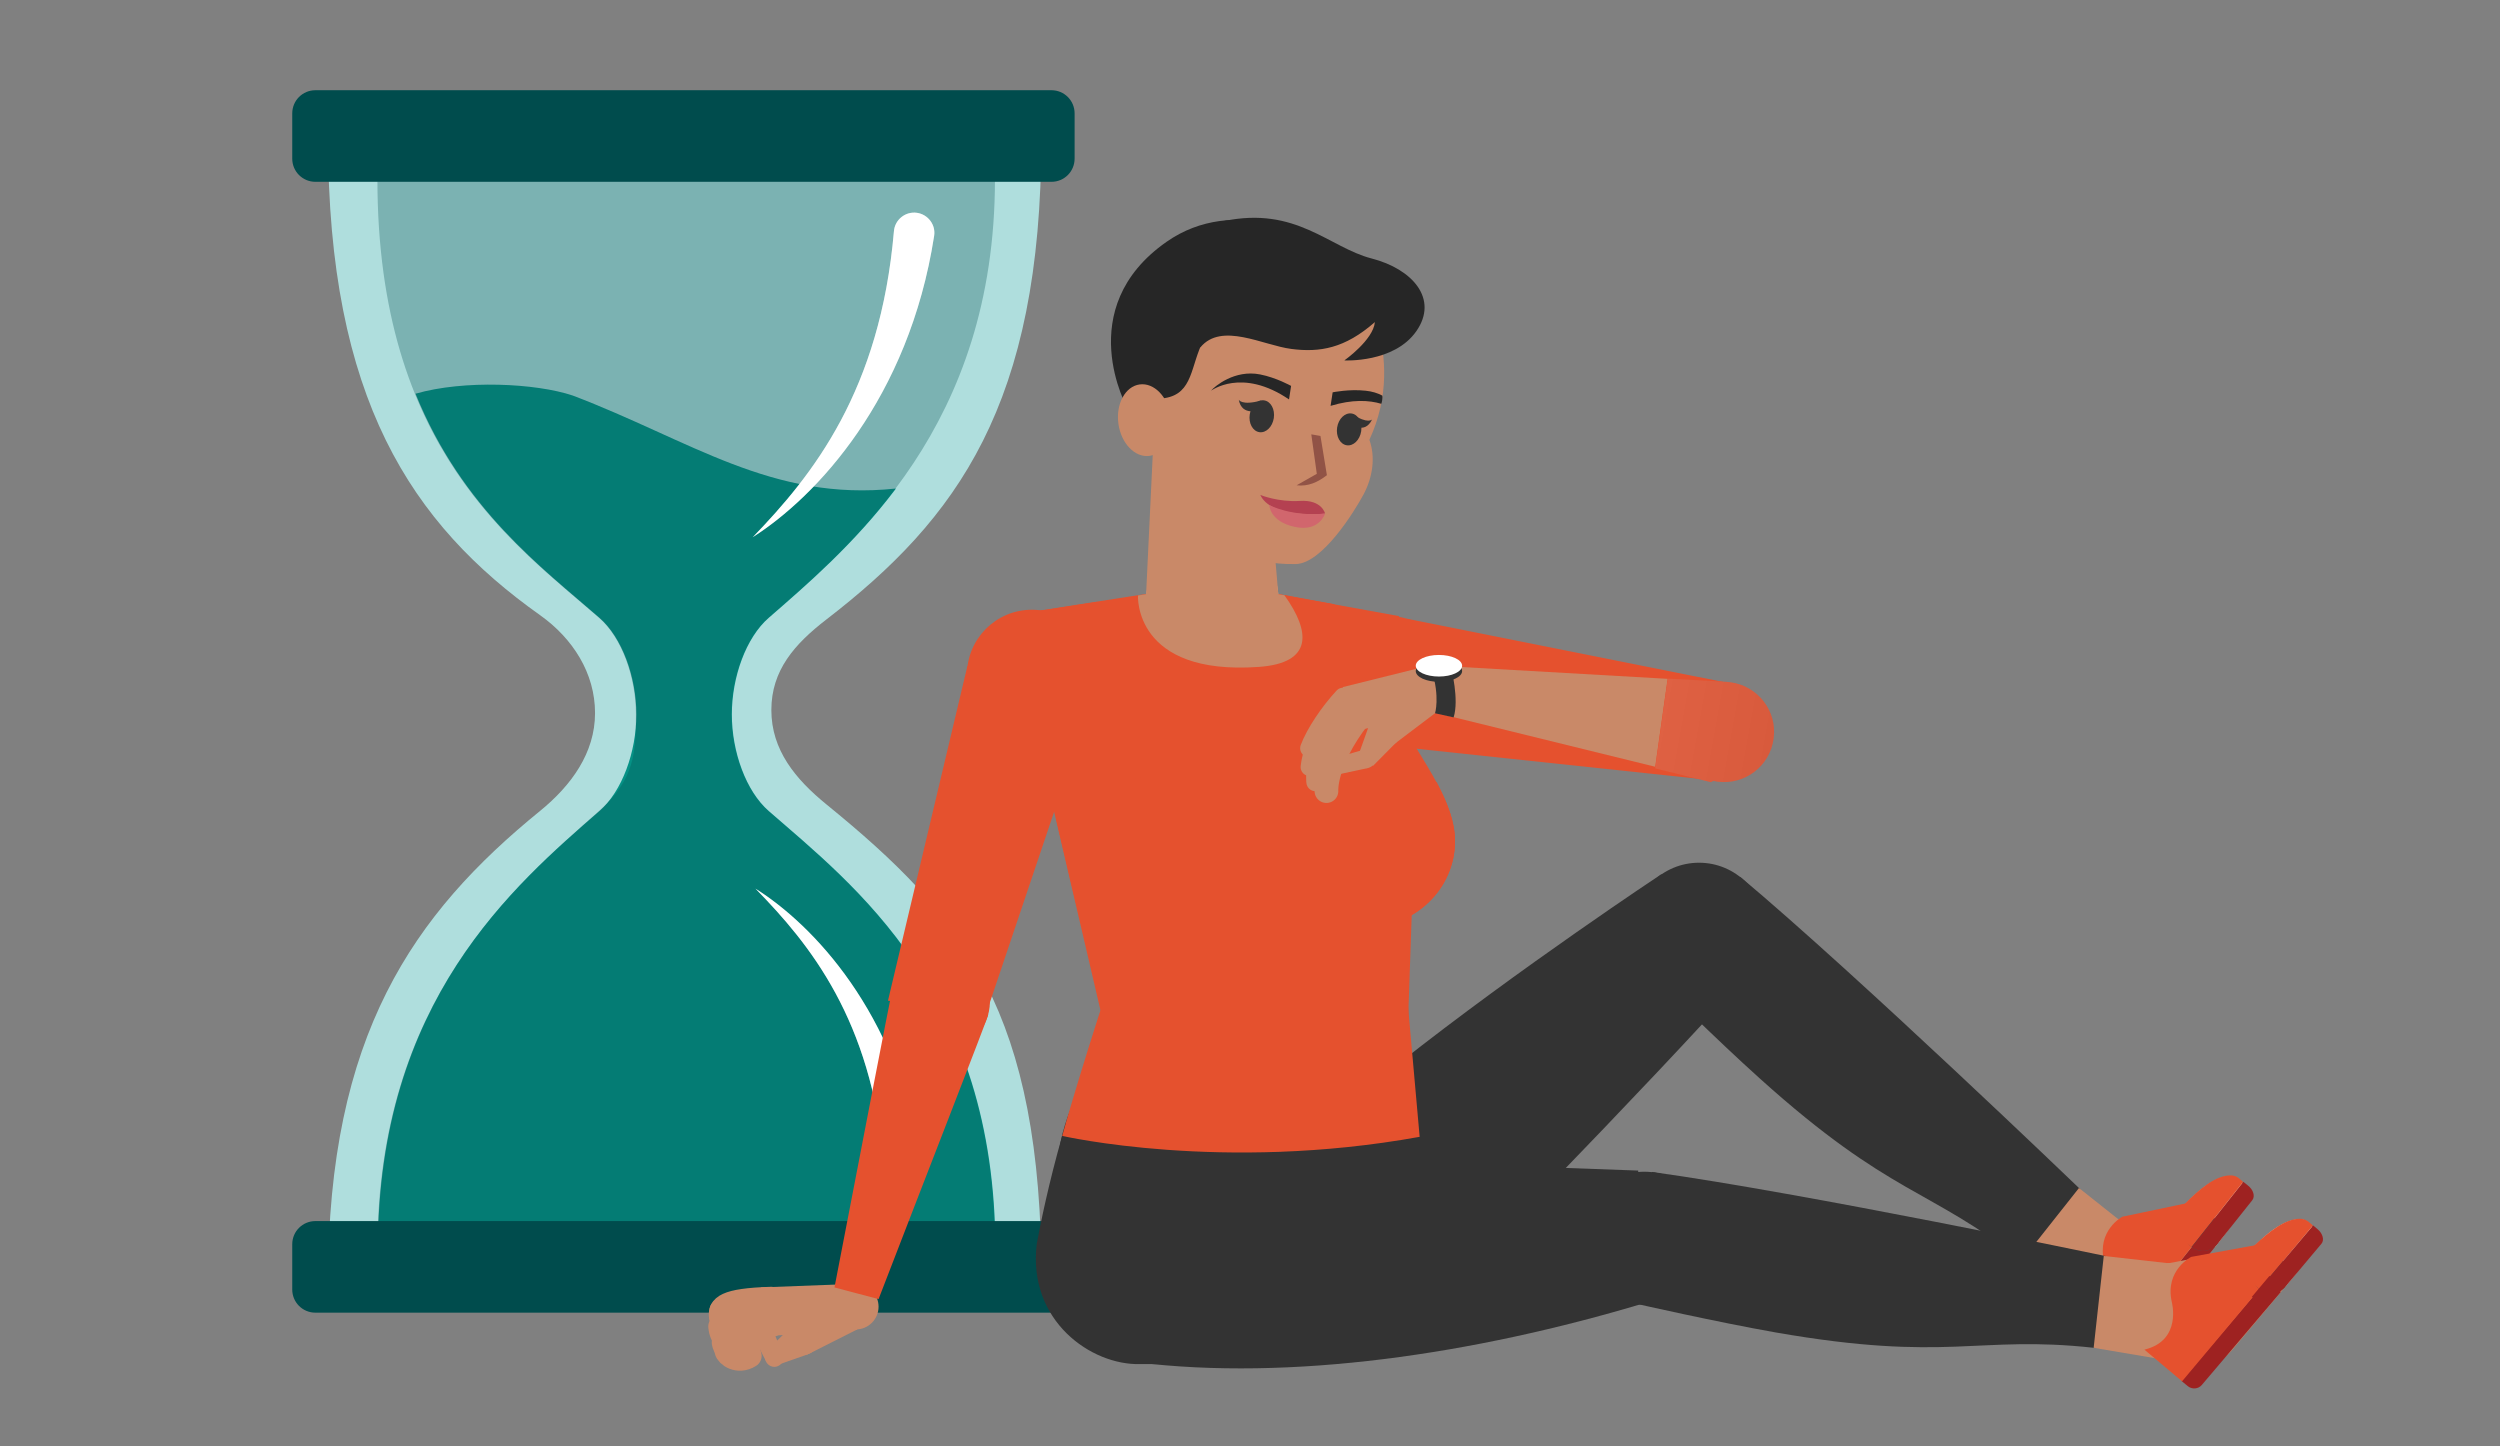 <?xml version="1.0" encoding="utf-8"?>
<!-- Generator: Adobe Illustrator 26.2.0, SVG Export Plug-In . SVG Version: 6.00 Build 0)  -->
<svg version="1.1" id="Layer_1" xmlns="http://www.w3.org/2000/svg" xmlns:xlink="http://www.w3.org/1999/xlink" x="0px" y="0px"
	 viewBox="0 0 1089 630" style="enable-background:new 0 0 1089 630;" xml:space="preserve">
<rect x="0" y="0" width="1089" height="630" fill="#808080" stroke="none"/>
<style type="text/css">
	.st0{fill:#AFDEDD;}
	.st1{fill:#059185;}
	.st2{opacity:0.3;fill:#004C4D;}
	.st3{opacity:0.3;fill:#FFFFFF;}
	.st4{fill:#FFFFFF;}
	.st5{fill:#004C4D;}
	.st6{fill:#333333;}
	.st7{fill:#E5512E;}
	.st8{fill:#676767;}
	.st9{fill:#F9CDB2;}
	.st10{fill:#C98968;}
	.st11{fill:#9E2221;}
	.st12{fill:#4F4E4E;}
	.st13{fill:url(#SVGID_1_);}
	.st14{fill:#262626;}
	.st15{fill:#B44151;}
	.st16{fill:#D1666D;}
	.st17{fill:#915346;}
	.st18{fill:none;stroke:#C98968;stroke-width:10.336;stroke-linecap:round;stroke-linejoin:round;stroke-miterlimit:10;}
	.st19{opacity:0.15;fill:url(#SVGID_00000015352435544388323100000002080680398454125217_);}
	.st20{fill:none;stroke:#C98968;stroke-width:7.894;stroke-linecap:round;stroke-linejoin:round;stroke-miterlimit:10;}
</style>
<g>
	<g>
		<path class="st0" d="M336,309.3L336,309.3c0-17.4,10.2-28.8,23.9-39.4c57-43.9,93.7-93.7,93.7-209.4H142.9
			c0,113.2,36.4,167.8,92.4,207.5c14.2,10.1,23.9,25.2,23.9,42.6v0c0,17.4-10.4,31.6-23.9,42.6c-55.2,44.9-92.4,97.7-92.4,204.9
			h310.8c0-117.2-33.4-158.6-93.7-207.7C346.5,339.4,336,326.7,336,309.3z"/>
		<path class="st1" d="M334.9,353.3c-9.9-8.6-16.1-25.8-16.1-42.1l0,0c0-16.3,6.2-33.5,16.1-42.1c16.2-14.1,37-31.9,55.4-56.3
			c-54.1,5.8-89.5-21-140.8-40.5c-16.1-5.4-47.4-6.9-68.5-0.8c20.3,50.1,55.2,75.9,80.1,97.6c9.9,8.6,16.1,25.8,16.1,42.1l0,0
			c0,16.3-6.2,33.5-16.1,42.1c-37,32.3-96.5,82.6-96.5,191h269C433.6,432.6,371.9,385.6,334.9,353.3z"/>
		<path class="st2" d="M318.6,311.2L318.6,311.2c0-16.3,6.2-33.5,16.1-42.1c37-32.3,98.7-83.7,98.7-191h-269
			c0,117.4,59.4,158.7,96.5,191c9.9,8.6,16.1,25.8,16.1,42.1v0c0,16.3-0.4,28.2-16.1,42.1c-36.8,32.6-96.5,82.6-96.5,191h269
			c0-111.7-61.7-158.7-98.7-191C324.8,344.6,318.6,327.5,318.6,311.2z"/>
		<g>
			<g>
				<path class="st3" d="M327.9,234c27.6-17.6,68-60.3,79-131.2c0.8-4.8-2.6-9.4-7.5-10.1l0,0c-5-0.7-9.6,3-10,8
					C383.4,170.1,354.2,206.8,327.9,234"/>
			</g>
			<g>
				<path class="st4" d="M327.9,234c27.6-17.6,68-60.3,79-131.2c0.8-4.8-2.6-9.4-7.5-10.1l0,0c-5-0.7-9.6,3-10,8
					C383.4,170.1,354.2,206.8,327.9,234"/>
			</g>
		</g>
		<g>
			<g>
				<path class="st3" d="M329.1,387.1c25,15.7,61.5,53.9,71.8,117.7c0.7,4.4-2.3,8.5-6.7,9.1h0c-4.5,0.7-8.7-2.6-9.1-7.2
					C379.5,444.3,353,411.5,329.1,387.1"/>
			</g>
			<g>
				<path class="st4" d="M329.1,387.1c25,15.7,61.5,53.9,71.8,117.7c0.7,4.4-2.3,8.5-6.7,9.1h0c-4.5,0.7-8.7-2.6-9.1-7.2
					C379.5,444.3,353,411.5,329.1,387.1"/>
			</g>
		</g>
		<path class="st5" d="M458,79.2H137.4c-5.6,0-10.1-4.5-10.1-10.1V49.4c0-5.6,4.5-10.1,10.1-10.1H458c5.6,0,10.1,4.5,10.1,10.1v19.7
			C468.1,74.7,463.6,79.2,458,79.2z"/>
		<path class="st5" d="M458,571.8H137.4c-5.6,0-10.1-4.5-10.1-10.1V542c0-5.6,4.5-10.1,10.1-10.1H458c5.6,0,10.1,4.5,10.1,10.1v19.7
			C468.1,567.3,463.6,571.8,458,571.8z"/>
	</g>
	<g>
		<g>
			<g>
				<path class="st6" d="M620.5,513.8c0-44.2-35.9-80.1-80.1-80.1s-80.1,35.9-80.1,80.1c0,44.2,35.9,80.1,80.1,80.1
					S620.5,558,620.5,513.8z"/>
				<g>
					<circle class="st7" cx="604.6" cy="296.6" r="28.3"/>
					<polygon class="st7" points="747,340 601.5,324.5 612.7,269.5 759.8,298.9 					"/>
				</g>
				<g>
					<path class="st6" d="M759.6,426.2l-35.9-45.4c0,0-61.7,40.8-114.6,82.6c-9.2,7.3-14.9,12-29.2,23.1
						c-14.3,11.1-31.8,27.3-31.8,27.3l63.5,65.9C621,572.3,721.8,468.8,759.6,426.2z"/>
					<circle class="st6" cx="580.1" cy="546.6" r="45.7"/>
				</g>
				<circle class="st8" cx="547.7" cy="443.5" r="65.8"/>
				<path class="st6" d="M496.7,594.2c-21.3,0.6-49.1-18.8-45.1-52.3c1.5-8.3,5.3-26.9,11.1-47.1c0,0,42.7,7,79.5,7
					c36.8,0,76.2-6.6,76.2-6.6c1.8,5.3,4.1,33.2,4.3,48.5c1.9,33.4-24.1,50.4-43.6,50.4L496.7,594.2z"/>
				<path class="st7" d="M487.8,416.2c-5.2,11.6-22.1,67.2-25.1,78.6c0,0,69.7,16,155.7,0.4l-5.4-60.7c0,0-1.1-9.3-5.3-18.2
					L487.8,416.2z"/>
				<g>
					<circle class="st9" cx="917.8" cy="554" r="21"/>
					<path class="st6" d="M722.1,427.4c0,0,24.9,24.8,44.6,42.5c57,51.3,73.7,47.5,113.9,79.2l0.6,0.5l25-31.6l-0.6-0.5
						c0,0-96.1-92.4-147.5-135.5L722.1,427.4z"/>
					<polygon class="st10" points="904.7,570.5 880.6,549.1 905.6,517.5 930.8,537.5 					"/>
					<circle class="st9" cx="959.6" cy="536.9" r="8"/>
					<path class="st9" d="M971.4,512.3c-6.4,0.1-13.4,6.1-17.3,10c-0.5,0.5-1.5,1.5-2.6,2.7c-0.7,0.7-7.7,9.4,3.1,18.3
						c3.6,2.8,8.4,2,11.2-1.3c13-16.3,15.5-23.5,9.3-28.4C975.2,513.5,973.7,512.2,971.4,512.3z"/>
					<path class="st10" d="M913.1,533.5l-8.4,37l5.6,4.4c10.3,8.2,24.9,5.6,33.1-4.7l22.4-28.3l-11.5-17.6L913.1,533.5z"/>
					<circle class="st6" cx="740.1" cy="404.7" r="28.9"/>
					<path class="st11" d="M922,584.2l2.8,2.3c1.9,1.5,4.6,1.2,6.1-0.7L965,543l-6.2-4.9L922,584.2z"/>
					<path class="st7" d="M954,523.8l-29.5,6.2c0,0-11.3,6-7.9,19.7c0,0,5.2,16.7-11.3,21.2l16.8,13.3l37.5-47.3L954,523.8z"/>
					<circle class="st12" cx="959.6" cy="536.9" r="8"/>
					<g>
						<path class="st7" d="M975.2,513.2c0,0-1.4-1.3-3.8-1.2c-6.4,0.1-13.4,6-19.6,12.3c-7.1,8.9-0.6,16.2,2.8,18.9l11.6-14.6l0,0
							c6.8-8.6,10.9-13.8,10.9-13.8S976.2,514,975.2,513.2z"/>
						<path class="st11" d="M954.7,543.2c3.8,2.9,8.6,1.9,11.2-1.3l15.2-19.1c1.3-1.7,0.5-4.5-1.9-6.4l-2-1.6L954.7,543.2z"/>
					</g>
				</g>
				
					<linearGradient id="SVGID_1_" gradientUnits="userSpaceOnUse" x1="-4371.706" y1="200.353" x2="-4371.706" y2="289.476" gradientTransform="matrix(1 0 0 1 4899.752 0)">
					<stop  offset="0" style="stop-color:#F5B992"/>
					<stop  offset="1" style="stop-color:#F9C4A3"/>
				</linearGradient>
				<path class="st13" d="M556.9,261.2c0,15.9-12.9,28.8-28.8,28.8s-28.8-12.9-28.8-28.8c0-15.9,13.3-28.8,29.2-28.8
					S556.9,245.3,556.9,261.2z"/>
				<polygon class="st7" points="609.5,268.4 556.7,258.8 563.6,297 597.5,292.2 				"/>
				<path class="st7" d="M581.2,263.2l-24.5-4.5c0,0-17-1.8-28.6-1.8c-11.6,0-28.8,1.8-28.8,1.8l-60.1,9.4l43.3,185.4
					c44.1,10.5,129.5,3.3,129.5,3.3c0.9-4.2,1.3-8,1.4-13.3l4-116.4L581.2,263.2z"/>
				<path class="st7" d="M633.8,366.4c0,20.9-17.7,37.8-39.6,37.8c-21.9,0-39.6-16.9-39.6-37.8c0-20.9,42.8-74.2,42.8-74.2
					C613.2,324,633.8,345.5,633.8,366.4z"/>
				<path class="st7" d="M560,366.4c0,20.9-17.7,37.8-39.6,37.8c-21.9,0-39.6-16.9-39.6-37.8c0-20.9,42-74.2,42-74.2
					S560,345.5,560,366.4z"/>
				<path class="st10" d="M499.4,258.8l-3.7,0.6c0,0-2,35,52.7,31.1c23.5-1.7,22.6-15.2,11.1-31.2l-2.7-0.5c0,0-16.2-1.8-28.6-1.8
					C516.7,257,499.4,258.8,499.4,258.8z"/>
				<path class="st7" d="M633.8,366.4c0-8.3-3.2-16.6-8-25.7c-19.2-7.7-52.2,1.1-67.9,12.8c-0.1,0.3-0.2,0.5-0.3,0.8h-0.1
					c-0.1-0.3-0.2-0.5-0.3-0.8c-42.8-24.1-66.9-13.2-67-13c0,0,0,0.1-0.1,0.1l0-0.1c-12.8,6.5-25.2,12.8-30,16.4l8.5,36.2
					c0,0,24.3,10.8,51.9,10.9h73.9v0C616.2,404.2,633.8,387.3,633.8,366.4z"/>
				<g>
					<g>
						<circle class="st9" cx="947" cy="571.3" r="21"/>
						<path class="st6" d="M713.1,568c0,0,34.3,7.8,60.3,12.4c75.5,13.2,87.7,1.1,138.6,6.7l0.7,0.1l4.5-40.1l-0.7-0.1
							c0,0-130.5-27.3-196.9-36.5L713.1,568z"/>
						<polygon class="st10" points="943.8,592.5 912,587.1 916.4,547.1 948.4,550.7 						"/>
						<circle class="st9" cx="989.3" cy="555.4" r="8"/>
						<path class="st9" d="M1001.8,531.1c-6.4-0.1-13.6,5.7-17.5,9.5c-0.6,0.5-1.5,1.5-2.7,2.6c-0.7,0.7-7.9,9.2,2.6,18.4
							c3.5,2.9,8.4,2.2,11.2-1c13.4-16,16.2-23,10.1-28.1C1005.5,532.4,1004.1,531.1,1001.8,531.1z"/>
						<path class="st10" d="M942.9,550.6l-9.4,36.7l5.5,4.6c10.1,8.5,24.7,6.3,33.2-3.7l23.2-27.6l-11-17.9L942.9,550.6z"/>
						<path class="st11" d="M950.2,601.5l2.8,2.3c1.8,1.5,4.6,1.3,6.1-0.5l34.4-40.5l-6.1-5.1L950.2,601.5z"/>
						<path class="st7" d="M984.1,542.1l-29.6,5.4c0,0-11.5,5.7-8.5,19.5c0,0,4.7,16.9-11.9,20.9l16.4,13.8l38.8-46.2L984.1,542.1z"
							/>
						<circle class="st12" cx="989.3" cy="555.4" r="8"/>
						<g>
							<path class="st7" d="M1005.6,532.2c0,0-1.4-1.3-3.7-1.3c-6.4-0.1-13.5,5.6-20,11.7c-7.3,8.7-1.1,16.2,2.3,19l12-14.3l0,0
								c7-8.4,11.3-13.5,11.3-13.5S1006.6,533,1005.6,532.2z"/>
							<path class="st11" d="M984.2,561.5c3.7,3,8.6,2.2,11.3-1l15.7-18.7c1.4-1.6,0.6-4.5-1.7-6.4l-1.9-1.6L984.2,561.5z"/>
						</g>
						
							<rect x="982.5" y="558.6" transform="matrix(0.643 -0.765 0.765 0.643 -78.163 957.331)" class="st11" width="11.9" height="8"/>
						<circle class="st6" cx="716.3" cy="539.3" r="28.9"/>
					</g>
					<g>
						<path class="st6" d="M501.6,593.6c25.2-0.9,44.8-22.4,43.8-47.6c-1.1-25.2-22.4-44.8-47.6-43.8c-25.2,1.1-44.8,22.4-43.8,47.6
							C455,575.1,476.3,594.5,501.6,593.6z"/>
						<path id="been_compleet_00000028295726594575420460000006394881768382598819_" class="st6" d="M716.1,567.7l-2.5-57.8
							l-210.7-7.6l-8,91.1C561.8,601.7,641.8,590,716.1,567.7z"/>
						<path class="st6" d="M497.7,502.2c-25.4,1.2-44.8,22.4-43.8,47.6c1,23,18.8,41.2,41.1,43.5l0-0.2
							c4.5-50.3,26.2-70.3,48.5-89.5c0,0-17.9-0.6-40.5-1.5C503,502.2,499.4,502.1,497.7,502.2z"/>
					</g>
				</g>
				<g>
					<circle class="st7" cx="449.5" cy="293.9" r="28.3"/>
					<polygon class="st7" points="429.6,441.4 476.3,302.8 421.4,290.1 386.8,435.9 					"/>
				</g>
				<polygon class="st7" points="471.5,301.6 477.7,262.2 439.3,268.2 				"/>
				<g>
					<polygon class="st10" points="550.3,182 502.9,182.1 499.2,259.7 556.9,259.7 					"/>
					<path class="st10" d="M564.5,245.7c11.5-0.3,25.5-22.9,29.5-30.4s5.2-16.3,2.5-23.7c8.9-19.3,7-36.6,3.7-49.5
						c-6.8-26-30.8-44.5-61-43.2c-12.2,0.5-25.1,4.4-34,13.2c-13.8,13.7-23.6,34.1-14.5,58.9s14.1,25.9,14.1,25.9
						C504.2,210.1,523.2,246.7,564.5,245.7z"/>
					<path class="st14" d="M578,130.6c-19.6-3-45.1,1-53.7,17.5c-5.8,11-4.4,23.3-16.9,25.3c-5,0.8-16.2,4.6-16.2,4.6
						s-24.7-43.6,17-72.7c29.5-20.6,66.2-3.2,77.8,8.8c15.1,15.5,14.3,27.9,14.3,27.9S597.6,133.6,578,130.6z"/>
					
						<ellipse transform="matrix(0.991 -0.137 0.137 0.991 -20.338 69.736)" class="st10" cx="498.3" cy="183.2" rx="11.5" ry="15.7"/>
					<path class="st15" d="M549,215.6c0,0,7.8,3.2,17.2,2.6c9.7-0.6,11,5.5,11,5.5c0,0-3.1,0.6-9.5,0.2
						C557.1,223.3,551,220.1,549,215.6z"/>
					<path class="st16" d="M577.2,223.7c0,0-2.4,8.2-13.3,5.8c-10.9-2.4-11-9.5-11-9.5S562.6,225.2,577.2,223.7z"/>
					<path class="st17" d="M571.2,189.2l2.4,17.2l-8.8,5c5.1,0.6,9.3-1.4,13.2-4.4l-2.8-17.1L571.2,189.2z"/>
					
						<ellipse transform="matrix(0.151 -0.989 0.989 0.151 313.855 739.709)" class="st6" cx="587.4" cy="187.2" rx="7" ry="5.3"/>
					<path class="st6" d="M597.7,182.7c0,0-1.8,2.2-8.6-2.3l-0.7,4C588.3,184.4,594.3,189.7,597.7,182.7z"/>
					<path class="st6" d="M539.6,174.1c0,0,1.2,2.7,9.6,0.4l-0.5,4C548.8,178.5,541,181.7,539.6,174.1z"/>
					
						<ellipse transform="matrix(0.151 -0.989 0.989 0.151 287.278 697.194)" class="st6" cx="549.3" cy="181.4" rx="7" ry="5.3"/>
					<path class="st14" d="M579.6,176.8l0.9-5.9c0,0,7.2-1.5,14.4-0.7c2.8,0.3,5.1,1,7.2,2.1c0.3,0.8-0.2,3.3-0.4,3.6
						C596.4,174.3,589.1,173.9,579.6,176.8z"/>
					<path class="st14" d="M561.5,174l0.9-5.9c0,0-6.4-3.6-13.5-5c-11.1-2.2-19.8,5.2-21.4,7.1C527.5,170.3,540.8,159.9,561.5,174z"
						/>
					<path class="st14" d="M533.1,96.3c31.5-6.6,45.8,11.5,64.4,16.3c17.8,4.6,29.2,17.6,19.5,31.6S585.6,157,585.6,157
						s12.6-8.9,13.3-16.7c-13.1,11.5-24,13.3-36.4,11.7c-12.4-1.6-30.4-11.8-39.6-0.7C508.5,136.8,506.5,101.8,533.1,96.3z"/>
				</g>
				<g>
					<circle class="st10" cx="372.8" cy="569.2" r="9.9"/>
					<path class="st10" d="M373.4,579.1l-20.8,10.5c-0.2,0.1-0.4,0.2-0.6,0.2l-4.8-13.5c0.5-0.2,0.9-0.3,1.3-0.3l18.9-3.3
						L373.4,579.1z"/>
					<path class="st18" d="M319.3,588.1c0,0-7.3-7.8,16.9-10.9"/>
					<path class="st18" d="M316.5,581.3c0,0-4.8-9,19.4-9.9"/>
					<path class="st18" d="M314.5,575.9c0,0-3.5-6.8,20.7-7.8"/>
					<path class="st18" d="M314,573.6c-0.6-4.2,1.5-7.3,21.9-7.9"/>
					<polygon class="st10" points="373.4,579.1 334.7,582 331.5,560.8 375.8,559.1 					"/>
					<path class="st7" d="M382.7,565.9l-19.2-5.1c8.8-45.4,24.8-129,25.3-130l41.7,11.1C430.5,442.9,400.6,519.4,382.7,565.9z"/>
					<circle class="st7" cx="409.6" cy="436.3" r="21.6"/>
					<circle class="st10" cx="332.3" cy="578.3" r="3.6"/>
					<polygon class="st10" points="341.1,589.9 335.6,577 327.3,580.5 333.6,592.8 					"/>
					<circle class="st10" cx="337.3" cy="591.4" r="4"/>
					<circle class="st10" cx="349.6" cy="583.2" r="7.1"/>
					<path class="st10" d="M352,589.9l-13.7,4.8l-3.1-7.5l9.7-9.5c0.7-0.6,1.5-1.1,2.3-1.4L352,589.9z"/>
					<g>
						<path class="st18" d="M316.4,588.4c0.3,1.8,5,5.5,10.2,2.2"/>
						<path class="st18" d="M315.2,584.8c0.7,4.5,5.9,4.6,10.9,3.5"/>
						<path class="st18" d="M313.7,577.8c0,0,0.3,10.4,11.6,7.2"/>
						<path class="st18" d="M314.2,570.9c0,0-1.7,10.1,10.1,8.4"/>
					</g>
				</g>
			</g>
		</g>
		<g>
			<circle class="st10" cx="624" cy="300" r="10.1"/>
			<polygon class="st10" points="721,334 622.6,309.8 625.1,289.9 726.4,295.7 			"/>
			<g>
				<path class="st7" d="M753.8,297.2c-0.7-0.1-1.3-0.1-1.9-0.2l-0.1,0l-25.3-1.4l-5.5,39.1l24.2,6c0.1,0,0.9-0.5,1.1-0.5l0.1,0
					l0.1,0c0.6,0.1,1.2,0.2,1.7,0.3l0,0l0,0c0,0,0,0,0,0c12,1.5,22.9-6.9,24.4-18.9C774.2,309.7,765.7,298.8,753.8,297.2z"/>
				
					<linearGradient id="SVGID_00000129178060794517605730000013631377287117221816_" gradientUnits="userSpaceOnUse" x1="9929.875" y1="-3876.277" x2="10092.121" y2="-3647.658" gradientTransform="matrix(0.714 -0.7 0.7 0.714 -3729.023 10020.499)">
					<stop  offset="0" style="stop-color:#FFFFFF"/>
					<stop  offset="1" style="stop-color:#000000"/>
				</linearGradient>
				<path style="opacity:0.15;fill:url(#SVGID_00000129178060794517605730000013631377287117221816_);" d="M753.8,297.2
					c-0.7-0.1-1.3-0.1-1.9-0.2l-0.1,0l-25.3-1.4l-5.5,39.1l24.2,6c0.1,0,0.9-0.5,1.1-0.5l0.1,0l0.1,0c0.6,0.1,1.2,0.2,1.7,0.3l0,0
					l0,0c0,0,0,0,0,0c12,1.5,22.9-6.9,24.4-18.9C774.2,309.7,765.7,298.8,753.8,297.2z"/>
			</g>
			<polygon class="st10" points="626.4,309.7 590,318.6 584.9,299.3 621.5,290.2 			"/>
			<path class="st20" d="M570.3,325.9c2.5-6.6,8.5-15.6,14.8-22.4"/>
			<path class="st20" d="M570.5,334.1c0.6-5.5,3.3-15.6,14.3-27.5"/>
			<path class="st20" d="M573,340.7c0,0-2.3-13.8,14.4-31.9"/>
			<path class="st18" d="M577.8,344.6c0,0-1-12.5,14.1-32.1"/>
			<path class="st10" d="M608.5,323.1l-10.4,10.5l-6.1-5.4l4.6-12.9c0.4-0.9,0.8-1.6,1.5-2.3L608.5,323.1z"/>
			<circle class="st10" cx="603.3" cy="318" r="7.2"/>
			<path class="st10" d="M626.4,309.7L607.5,324c-0.2,0.1-0.4,0.2-0.6,0.4l-7.2-12.5c0.4-0.2,0.9-0.4,1.2-0.6l18.2-6.7L626.4,309.7z
				"/>
			<polygon class="st10" points="596.1,334.5 582.2,337.5 580.5,330.5 594.2,326.5 			"/>
			<circle class="st10" cx="581.4" cy="334" r="3.6"/>
			<circle class="st10" cx="595.1" cy="330.5" r="4.1"/>
			<ellipse class="st6" cx="626.8" cy="292.3" rx="10.1" ry="4.7"/>
			<path class="st6" d="M625.1,310.7c0,0,2.2-7-1.4-18.6l8.4-1.1c0,0,3.6,13.6,1.1,21.5L625.1,310.7z"/>
			<ellipse class="st4" cx="626.8" cy="290" rx="10.1" ry="4.7"/>
		</g>
	</g>
</g>
</svg>
